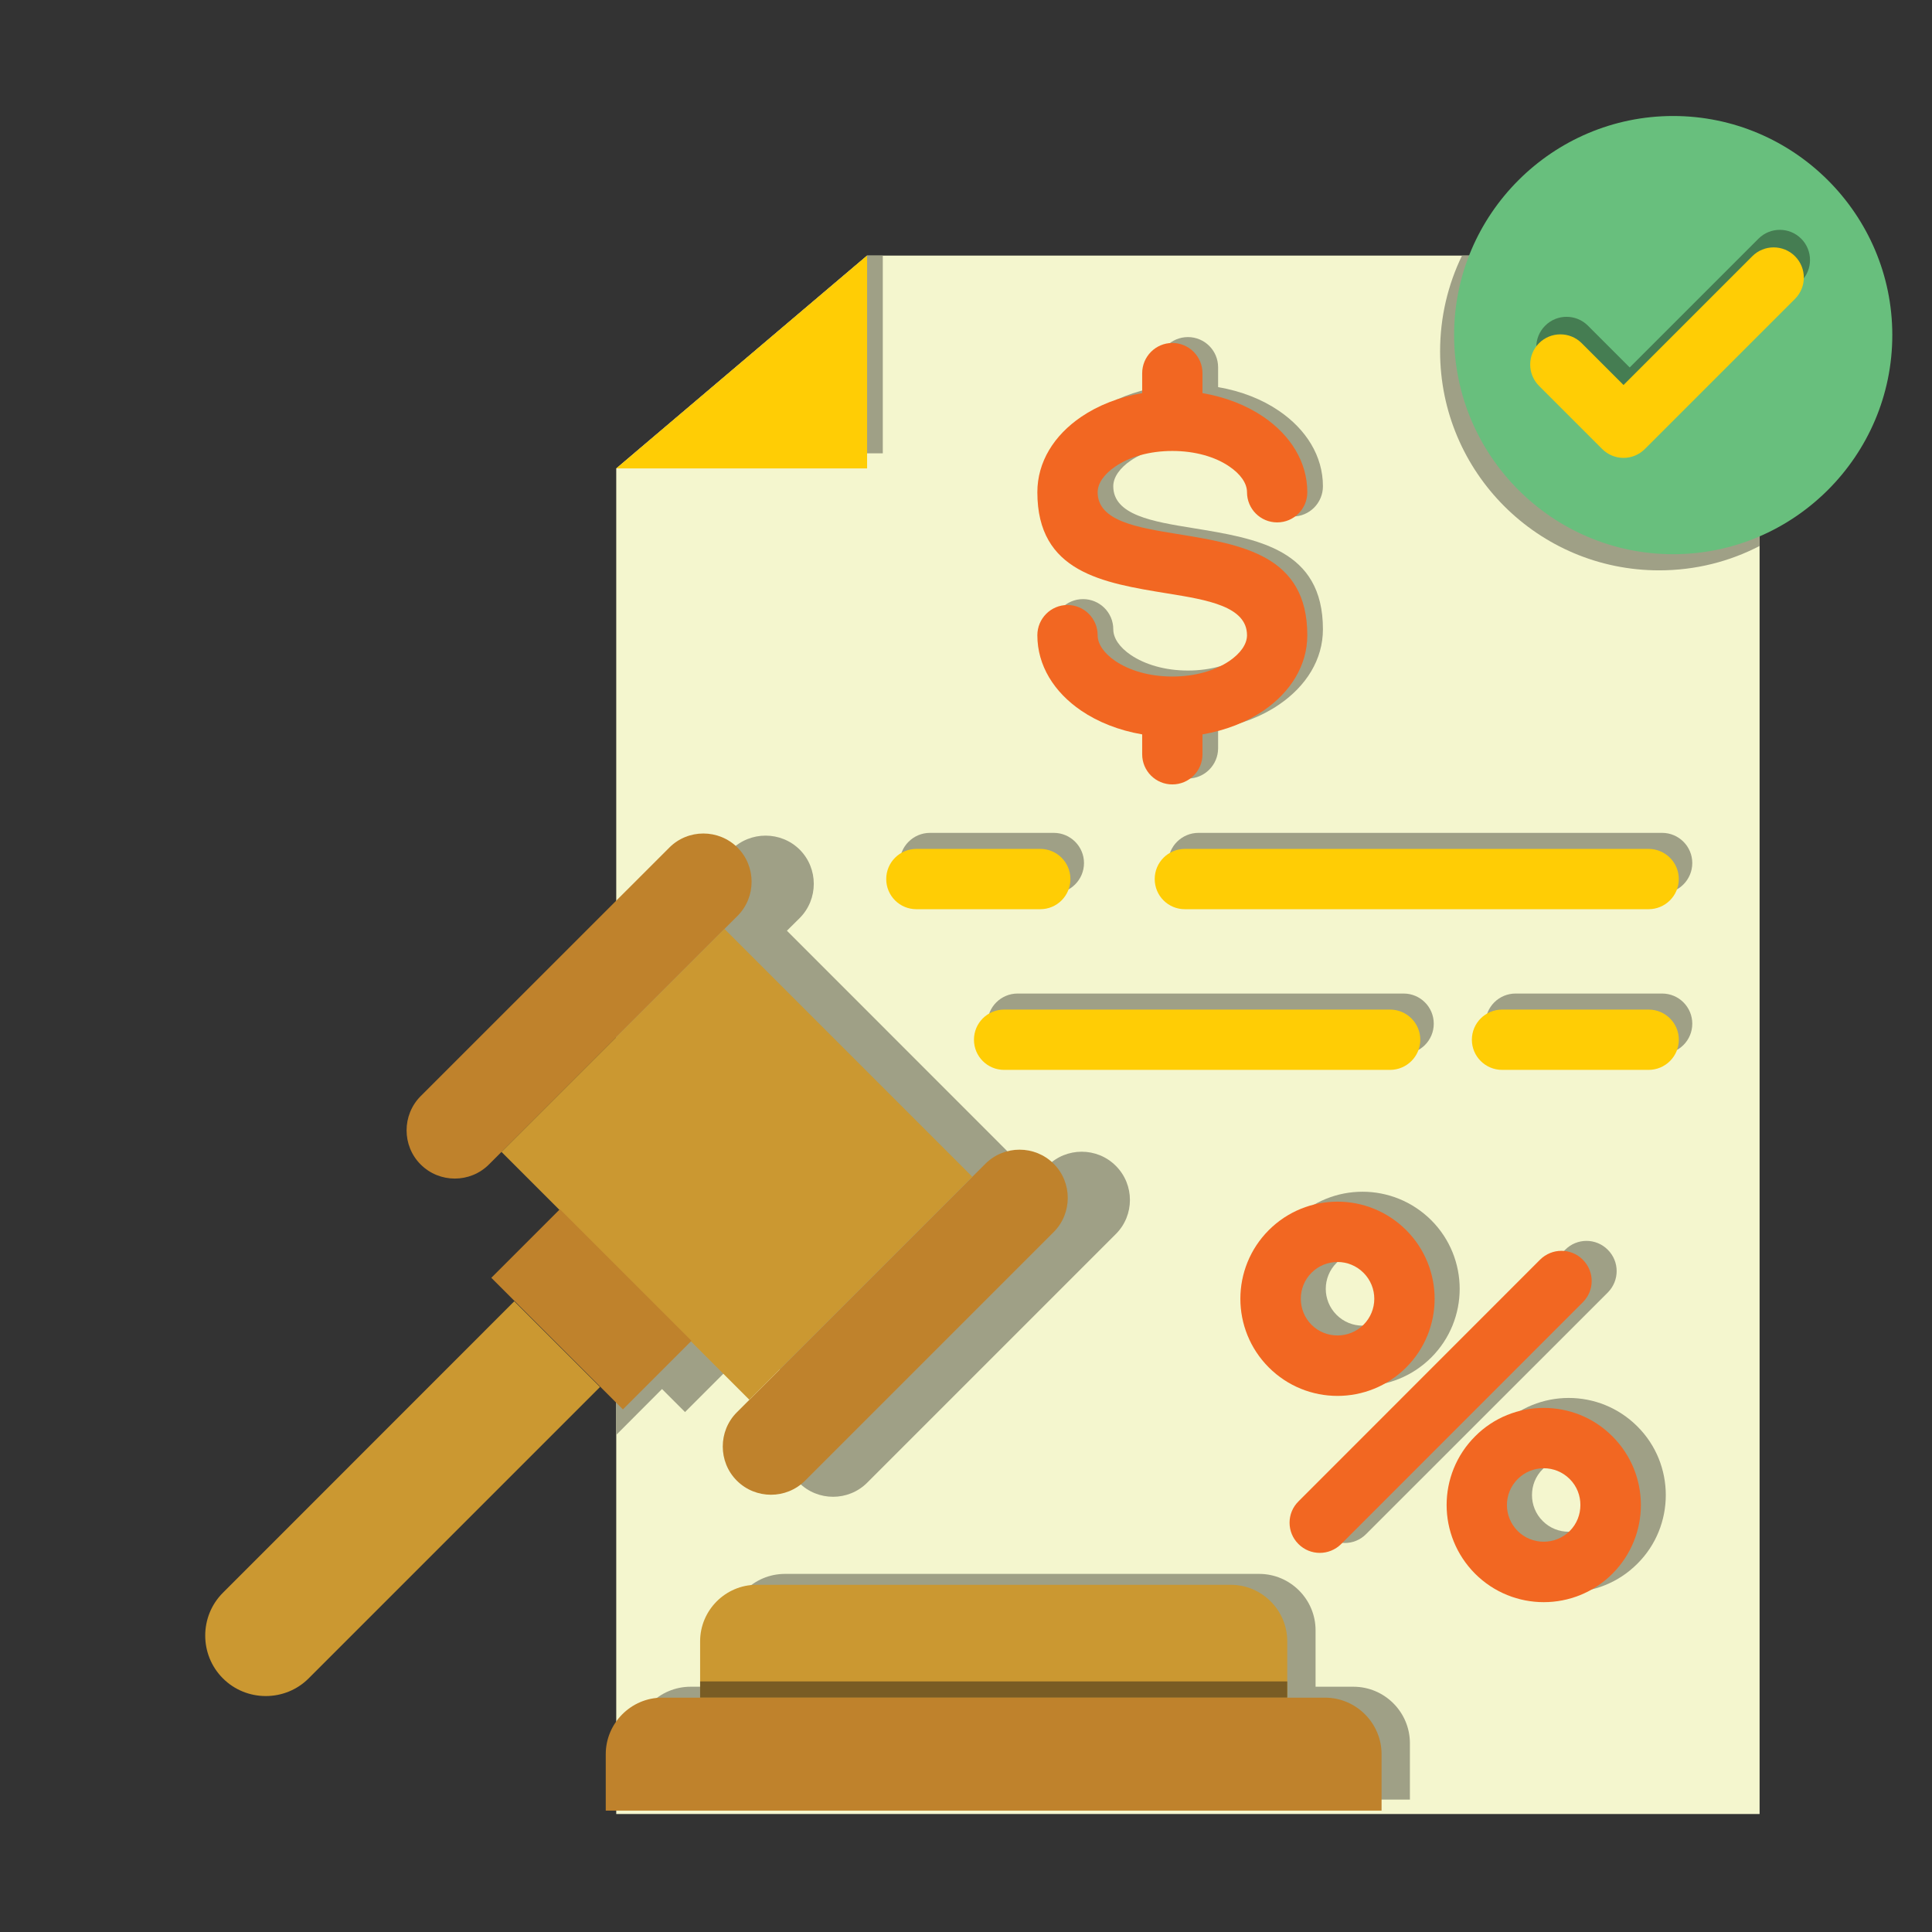 <svg id="Layer_1" enable-background="new 0 0 512 512" viewBox="0 0 512 512" xmlns="http://www.w3.org/2000/svg"><rect x="0" y="0" width="512" height="512" fill="#333333" stroke="none"/><g clip-rule="evenodd" fill-rule="evenodd"><path d="m163.31 480.74h303v-413.01h-236.52l-66.48 56.41z" fill="#f4f6ce"/><path d="m163.31 255.69v63.95l1.5 1.5-1.5 1.53v33.31l18.23 18.23 18.17-18.17 15.39 15.39-3.37 3.4c-4.99 4.99-4.99 13.12 0 18.09 4.96 4.99 13.12 4.99 18.09 0l65.88-65.88c4.99-4.96 4.99-13.12 0-18.08-4.96-4.99-13.12-4.99-18.08 0l-3.4 3.4-65.68-65.71 3.4-3.37c4.96-4.99 4.96-13.12 0-18.11-4.99-4.96-13.12-4.96-18.11 0zm0 100.29v24.29l12.13-12.16z" fill="#9fa086"/><path d="m208.02 417.1h125.68c8.22 0 14.94 6.72 14.94 14.94v10.63 4.33h10.03c8.25 0 14.97 6.72 14.97 14.97v14.94h-205.6v-14.94c0-8.25 6.72-14.97 14.97-14.97h10.03v-4.34-10.63c.01-8.21 6.73-14.93 14.98-14.93z" fill="#9fa086"/><path d="m233.95 67.73h-4.16l-61.77 52.41h65.93z" fill="#9fa086"/><path d="m466.31 144.69v-76.96h-78.86c-3.71 7.65-5.81 16.27-5.81 25.37 0 32.06 25.99 58.05 58.05 58.05 9.61 0 18.65-2.32 26.62-6.46z" fill="#9fa086"/><path d="m163.31 124.14h66.48v-56.41z" fill="#ffcd05"/><path d="m195.46 224.63c4.96 4.96 4.96 13.12 0 18.08l-65.88 65.88c-4.99 4.99-13.12 4.99-18.11 0-4.96-4.96-4.96-13.1 0-18.09l65.91-65.88c4.95-4.98 13.09-4.98 18.08.01z" fill="#bf822c"/><path d="m279.25 308.42c4.96 4.96 4.96 13.1 0 18.08l-65.88 65.88c-4.99 4.99-13.12 4.99-18.11 0-4.96-4.96-4.96-13.12 0-18.09l65.88-65.88c4.99-4.98 13.12-4.98 18.11.01z" fill="#bf822c"/><path d="m153.57 262.05h83.58v92.9h-83.58z" fill="#cb9831" transform="matrix(.707 -.707 .707 .707 -160.943 228.575)"/><path d="m143.87 322.48h25.7v49.33h-25.7z" fill="#bf822c" transform="matrix(.707 -.707 .707 .707 -199.507 212.35)"/><path d="m59.08 444.79c6.24 6.24 16.47 6.24 22.71 0l77.22-77.22-22.73-22.71-77.19 77.22c-6.27 6.24-6.27 16.48-.01 22.71z" fill="#cb9831"/><path d="m200.48 419.99h125.69c8.25 0 14.97 6.75 14.97 14.97v14.94h-155.6v-14.94c0-8.22 6.72-14.97 14.94-14.97z" fill="#cb9831"/><path d="m185.54 445.59h155.59v4.31h-155.59z" fill="#795c24"/><path d="m175.47 449.9h175.69c8.22 0 14.97 6.75 14.97 14.97v14.97h-205.6v-14.97c.01-8.23 6.72-14.97 14.94-14.97z" fill="#bf822c"/><path d="m443.4 146.87c31.97 0 58.08-26.08 58.08-58.08 0-31.97-26.11-58.05-58.08-58.05s-58.05 26.08-58.05 58.05c0 32 26.08 58.08 58.05 58.08z" fill="#68bf7d"/></g><path d="m409.5 97.61c-3.15-3.12-3.15-8.19 0-11.31 3.12-3.12 8.19-3.12 11.31 0l11.08 11.08 34.13-34.13c3.12-3.12 8.19-3.12 11.31 0s3.12 8.19 0 11.31l-39.8 39.8c-3.12 3.12-8.19 3.12-11.31 0z" fill="#457d52"/><path d="m414.78 331.21c3.12-3.15 8.19-3.15 11.31 0 3.12 3.12 3.12 8.16 0 11.31l-64.06 64.03c-3.12 3.15-8.19 3.15-11.31 0-3.12-3.12-3.12-8.16 0-11.31zm-46.8 3.46c-1.93-1.9-4.39-2.83-6.89-2.83-2.49 0-4.99.94-6.89 2.83-1.9 1.9-2.86 4.39-2.86 6.89 0 2.49.96 4.99 2.86 6.89s4.39 2.86 6.89 2.86c2.49 0 4.96-.96 6.89-2.86 1.9-1.9 2.83-4.39 2.83-6.89s-.94-4.99-2.83-6.89zm11.31-11.31c5.02 5.02 7.54 11.62 7.54 18.2s-2.52 13.18-7.54 18.2c-5.05 5.02-11.62 7.54-18.2 7.54-6.6 0-13.18-2.52-18.2-7.54-5.05-5.02-7.54-11.62-7.54-18.2s2.49-13.18 7.54-18.2c5.02-5.02 11.59-7.54 18.2-7.54 6.57 0 13.15 2.52 18.2 7.54zm43.31 65.96c-1.9-1.9-4.39-2.86-6.89-2.86-2.47 0-4.96.96-6.86 2.86-1.93 1.9-2.86 4.39-2.86 6.89 0 2.49.94 4.99 2.86 6.89 1.9 1.9 4.39 2.83 6.86 2.83 2.49 0 4.99-.94 6.89-2.83 1.9-1.9 2.86-4.39 2.86-6.89s-.96-4.99-2.86-6.89zm-6.89-18.85c6.6 0 13.18 2.52 18.2 7.54 5.05 5.02 7.54 11.62 7.54 18.2s-2.49 13.18-7.54 18.2c-5.02 5.02-11.59 7.54-18.2 7.54-6.58 0-13.15-2.52-18.2-7.54-5.02-5.02-7.51-11.62-7.51-18.2s2.49-13.18 7.51-18.2c5.05-5.02 11.62-7.54 18.2-7.54z" fill="#9fa086"/><path d="m306.8 102.59v-5.27c0-4.42 3.6-7.99 8.02-7.99 4.39 0 7.99 3.57 7.99 7.99v5.27c6.15 1.05 11.71 3.26 16.13 6.29 7.2 4.9 11.65 11.96 11.65 19.98 0 4.42-3.57 8.02-7.99 8.02s-7.99-3.6-7.99-8.02c0-2.41-1.79-4.85-4.65-6.8-3.74-2.55-9.1-4.14-15.14-4.14-6.07 0-11.4 1.59-15.17 4.14-2.86 1.96-4.62 4.39-4.62 6.8 0 7.65 10.52 9.38 21.06 11.08 17.23 2.81 34.5 5.61 34.5 26.82 0 8.05-4.45 15.08-11.65 19.98-4.42 3.03-9.98 5.24-16.13 6.29v5.27c0 4.42-3.6 8.02-7.99 8.02-4.42 0-8.02-3.6-8.02-8.02v-5.27c-6.15-1.05-11.71-3.26-16.13-6.29-7.2-4.9-11.65-11.93-11.65-19.98 0-4.42 3.6-7.99 7.99-7.99 4.42 0 8.02 3.57 8.02 7.99 0 2.44 1.76 4.85 4.62 6.8 3.77 2.55 9.1 4.14 15.17 4.14 6.04 0 11.4-1.59 15.14-4.14 2.86-1.96 4.65-4.37 4.65-6.8 0-7.65-10.54-9.35-21.09-11.05-17.23-2.81-34.5-5.61-34.5-26.84 0-8.02 4.45-15.08 11.65-19.98 4.43-3.03 9.98-5.25 16.13-6.3z" fill="#9fa086"/><path d="m269.67 279.28c-4.39 0-7.99-3.57-7.99-7.99s3.6-7.99 7.99-7.99h102.3c4.42 0 7.99 3.57 7.99 7.99s-3.57 7.99-7.99 7.99zm131.98 0c-4.42 0-7.99-3.57-7.99-7.99s3.57-7.99 7.99-7.99h38.83c4.42 0 7.99 3.57 7.99 7.99s-3.57 7.99-7.99 7.99zm-155.2-42.55c-4.42 0-8.02-3.6-8.02-8.02 0-4.39 3.6-7.99 8.02-7.99h32.83c4.39 0 7.99 3.6 7.99 7.99 0 4.42-3.6 8.02-7.99 8.02zm71.15 0c-4.42 0-8.02-3.6-8.02-8.02 0-4.39 3.6-7.99 8.02-7.99h122.88c4.42 0 7.99 3.6 7.99 7.99 0 4.42-3.57 8.02-7.99 8.02z" fill="#9fa086"/><path d="m266.1 283.53c-4.42 0-7.99-3.57-7.99-7.99s3.57-7.99 7.99-7.99h102.27c4.42 0 8.02 3.57 8.02 7.99s-3.6 7.99-8.02 7.99zm131.98 0c-4.42 0-8.02-3.57-8.02-7.99s3.6-7.99 8.02-7.99h38.81c4.42 0 8.02 3.57 8.02 7.99s-3.6 7.99-8.02 7.99zm-155.23-42.58c-4.42 0-7.99-3.57-7.99-7.99s3.57-7.99 7.99-7.99h32.83c4.42 0 7.99 3.57 7.99 7.99s-3.57 7.99-7.99 7.99zm71.15 0c-4.42 0-7.99-3.57-7.99-7.99s3.57-7.99 7.99-7.99h122.88c4.42 0 8.02 3.57 8.02 7.99s-3.6 7.99-8.02 7.99z" fill="#ffcd05"/><path d="m302.69 104.18v-5.27c0-4.42 3.57-8.02 7.99-8.02s7.99 3.6 7.99 8.02v5.27c6.15 1.05 11.71 3.26 16.16 6.29 7.17 4.9 11.62 11.93 11.62 19.98 0 4.42-3.57 7.99-7.99 7.99s-7.99-3.57-7.99-7.99c0-2.44-1.79-4.85-4.65-6.8-3.74-2.58-9.1-4.14-15.14-4.14s-11.4 1.56-15.14 4.14c-2.86 1.96-4.65 4.37-4.65 6.8 0 7.65 10.54 9.35 21.06 11.06 17.26 2.81 34.5 5.61 34.5 26.84 0 8.02-4.45 15.08-11.62 19.98-4.45 3.03-10.01 5.24-16.16 6.29v5.27c0 4.42-3.57 7.99-7.99 7.99s-7.99-3.57-7.99-7.99v-5.27c-6.15-1.05-11.71-3.26-16.16-6.29-7.2-4.9-11.62-11.96-11.62-19.98 0-4.42 3.57-8.02 7.99-8.02s7.99 3.6 7.99 8.02c0 2.41 1.79 4.85 4.65 6.8 3.74 2.55 9.1 4.14 15.14 4.14s11.4-1.59 15.14-4.14c2.86-1.96 4.65-4.39 4.65-6.8 0-7.65-10.54-9.38-21.06-11.08-17.26-2.81-34.5-5.61-34.5-26.82 0-8.05 4.42-15.08 11.62-19.98 4.46-3.03 10.01-5.24 16.16-6.29z" fill="#f26722"/><path d="m407.86 102.26c-3.12-3.12-3.12-8.19 0-11.31s8.19-3.12 11.31 0l11.08 11.08 34.13-34.13c3.12-3.12 8.19-3.12 11.31 0s3.12 8.19 0 11.31l-39.77 39.77c-3.15 3.15-8.19 3.15-11.34 0z" fill="#ffcd05"/><path d="m408.14 333.82c3.15-3.12 8.19-3.12 11.31 0 3.15 3.15 3.15 8.19 0 11.31l-64.03 64.06c-3.15 3.12-8.19 3.12-11.31 0-3.15-3.12-3.15-8.19 0-11.31zm-46.8 3.48c-1.9-1.9-4.39-2.86-6.89-2.86s-4.99.96-6.89 2.86-2.83 4.39-2.83 6.89c0 2.49.94 4.99 2.83 6.89 1.9 1.9 4.39 2.83 6.89 2.83s4.99-.94 6.89-2.83c1.9-1.9 2.86-4.39 2.86-6.89 0-2.49-.96-4.99-2.86-6.89zm11.31-11.31c5.02 5.02 7.54 11.62 7.54 18.2s-2.52 13.18-7.54 18.2-11.62 7.54-18.2 7.54-13.18-2.52-18.2-7.54-7.54-11.62-7.54-18.2 2.52-13.18 7.54-18.2 11.62-7.54 18.2-7.54 13.18 2.53 18.2 7.54zm43.34 65.97c-1.9-1.9-4.39-2.86-6.89-2.86-2.49 0-4.99.96-6.89 2.86s-2.86 4.39-2.86 6.89c0 2.49.96 4.99 2.86 6.89s4.39 2.83 6.89 2.83c2.49 0 4.99-.94 6.89-2.83 1.9-1.9 2.83-4.39 2.83-6.89.01-2.5-.93-4.99-2.83-6.89zm-6.88-18.85c6.58 0 13.18 2.49 18.2 7.54 5.02 5.02 7.54 11.59 7.54 18.2 0 6.58-2.52 13.15-7.54 18.2-5.02 5.02-11.62 7.54-18.2 7.54s-13.18-2.52-18.2-7.54c-5.02-5.05-7.54-11.62-7.54-18.2 0-6.6 2.52-13.18 7.54-18.2 5.01-5.05 11.62-7.54 18.2-7.54z" fill="#f26722"/></svg>